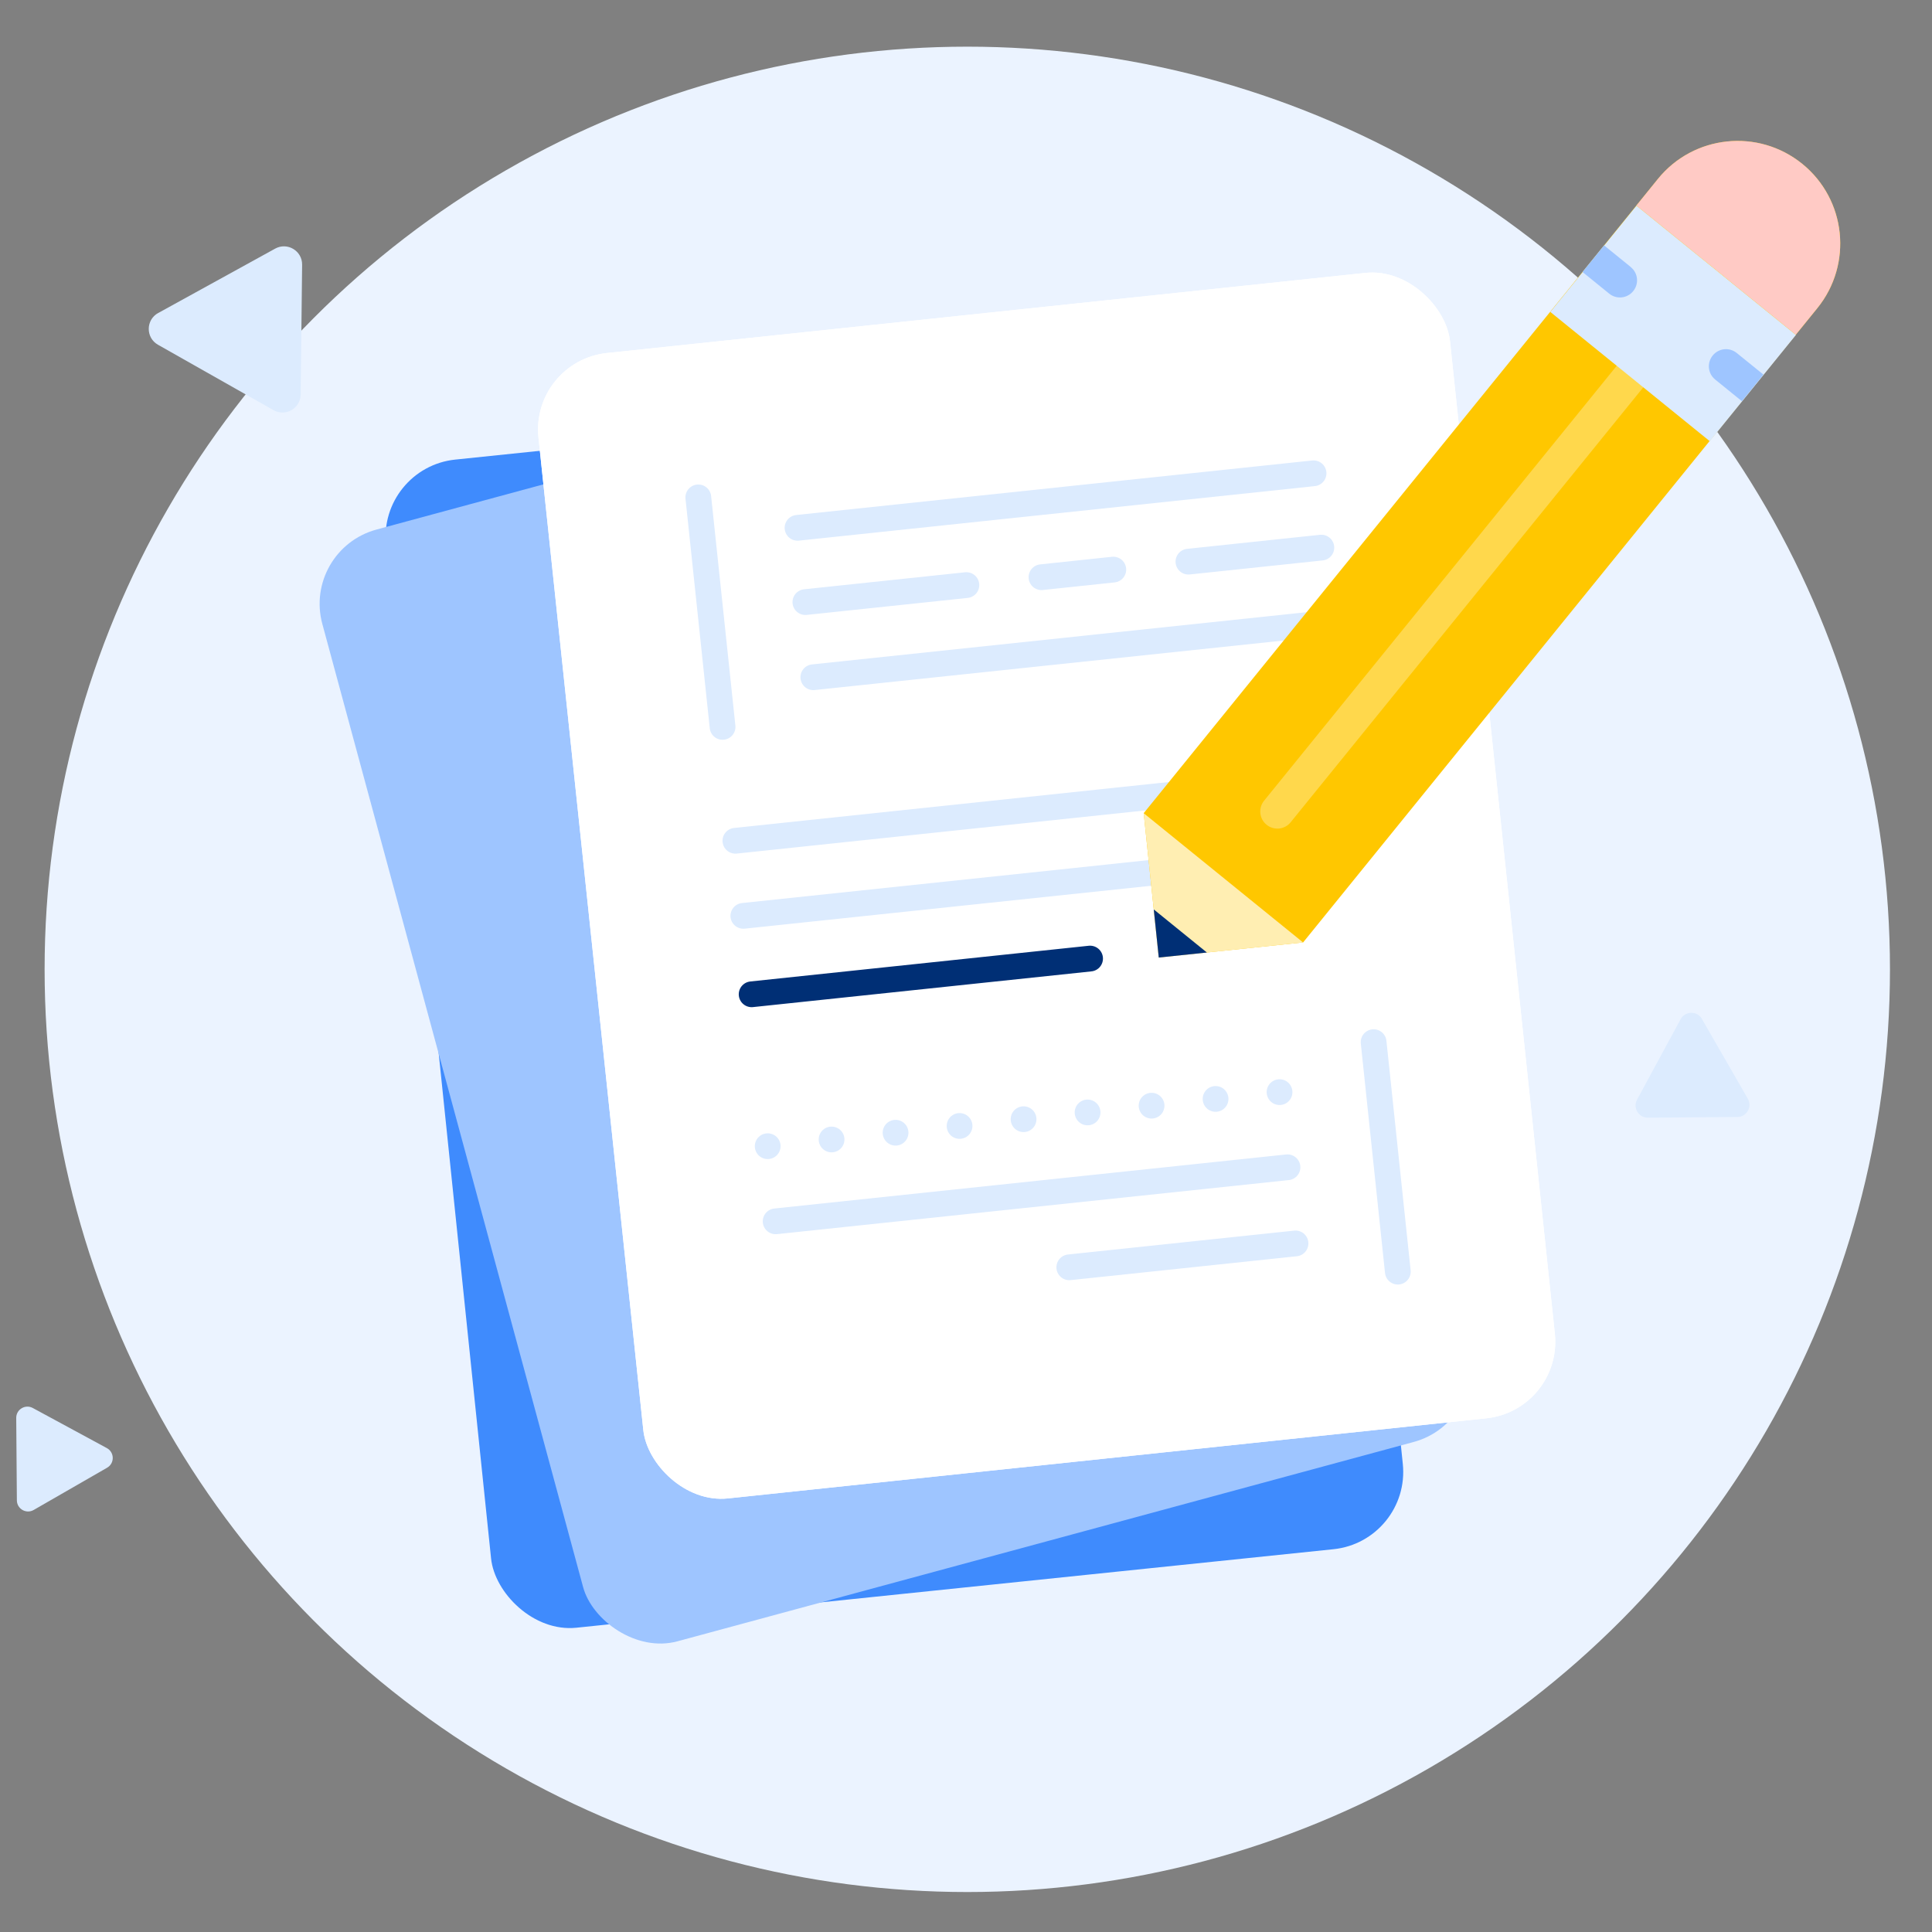 <?xml version="1.0" encoding="UTF-8"?>
<svg id="Layer_1" data-name="Layer 1" xmlns="http://www.w3.org/2000/svg" viewBox="0 0 450 450">
  <rect x="0" y="0" width="450" height="450" fill="#808080" stroke="none"/>
  <defs>
    <style>
      .cls-1 {
        stroke: #002f75;
      }

      .cls-1, .cls-2, .cls-3, .cls-4 {
        fill: none;
      }

      .cls-1, .cls-3, .cls-4 {
        stroke-linecap: round;
        stroke-miterlimit: 3;
        stroke-width: 6px;
      }

      .cls-2, .cls-5, .cls-6, .cls-7, .cls-8, .cls-9, .cls-10, .cls-11, .cls-12, .cls-13, .cls-14 {
        stroke-width: 0px;
      }

      .cls-3, .cls-4 {
        stroke: #dcebfe;
      }

      .cls-4 {
        stroke-dasharray: 0 0 0 14.99;
      }

      .cls-5 {
        fill: #3f8bfd;
      }

      .cls-6 {
        fill: #dcebfe;
      }

      .cls-7 {
        fill: #9ec5ff;
      }

      .cls-8 {
        fill: #fff;
      }

      .cls-9 {
        fill: #ffeeb2;
      }

      .cls-10 {
        fill: #ffd84c;
      }

      .cls-11 {
        fill: #ffcac5;
      }

      .cls-12 {
        fill: #ffc700;
      }

      .cls-13 {
        fill: #ebf3ff;
      }

      .cls-14 {
        fill: #002f75;
      }
    </style>
  </defs>
  <circle class="cls-13" cx="225.3" cy="225.78" r="214.91"/>
  <g>
    <rect class="cls-5" x="101.57" y="97.18" width="213.5" height="273.54" rx="18.1" ry="18.1" transform="translate(439.66 445.16) rotate(174.08)"/>
    <rect class="cls-7" x="101.74" y="95.44" width="213.5" height="268.27" rx="17.92" ry="17.92" transform="translate(469.73 396.71) rotate(164.85)"/>
    <rect class="cls-8" x="137.04" y="72.15" width="213.5" height="268.27" rx="17.92" ry="17.92" transform="translate(507.9 385.82) rotate(173.97)"/>
  </g>
  <g>
    <path class="cls-6" d="M36.86,72.9l27.23-14.99c2.84-1.57,6.32.51,6.28,3.76l-.34,30.22c-.04,3.23-3.52,5.23-6.33,3.64l-26.9-15.23c-2.89-1.63-2.86-5.8.04-7.4Z"/>
    <path class="cls-6" d="M396.41,237.34l10.69,18.57c1.09,1.89-.27,4.25-2.44,4.26l-20.84.16c-2.16.02-3.55-2.29-2.52-4.2l10.15-18.74c1.06-1.96,3.86-1.99,4.97-.06Z"/>
    <path class="cls-6" d="M24.95,341.86l-17.1,9.84c-1.74,1-3.91-.24-3.92-2.25l-.15-19.18c-.02-1.99,2.11-3.27,3.86-2.32l17.25,9.34c1.8.98,1.83,3.55.06,4.57Z"/>
  </g>
  <g>
    <rect class="cls-8" x="137.04" y="72.15" width="213.5" height="268.27" rx="17.92" ry="17.92" transform="translate(507.9 385.82) rotate(173.97)"/>
    <line class="cls-3" x1="301.75" y1="289.62" x2="249.06" y2="295.18"/>
    <line class="cls-3" x1="299.88" y1="271.88" x2="180.66" y2="284.47"/>
    <line class="cls-1" x1="253.9" y1="223.27" x2="175.07" y2="231.59"/>
    <line class="cls-2" x1="273.86" y1="221.16" x2="253.9" y2="223.27"/>
    <line class="cls-2" x1="317.18" y1="216.58" x2="273.86" y2="221.16"/>
    <line class="cls-3" x1="315.25" y1="198.32" x2="173.14" y2="213.32"/>
    <line class="cls-3" x1="313.4" y1="180.82" x2="171.29" y2="195.83"/>
    <line class="cls-3" x1="309.62" y1="145.05" x2="189.44" y2="157.74"/>
    <line class="cls-3" x1="307.77" y1="127.55" x2="276.81" y2="130.82"/>
    <line class="cls-3" x1="225.09" y1="136.28" x2="187.59" y2="140.24"/>
    <line class="cls-3" x1="259.31" y1="132.67" x2="242.58" y2="134.44"/>
    <line class="cls-3" x1="305.95" y1="110.24" x2="185.76" y2="122.94"/>
    <g>
      <line class="cls-3" x1="298.03" y1="254.38" x2="298.03" y2="254.38"/>
      <line class="cls-4" x1="283.13" y1="255.96" x2="186.26" y2="266.19"/>
      <line class="cls-3" x1="178.81" y1="266.97" x2="178.81" y2="266.97"/>
    </g>
    <line class="cls-3" x1="325.58" y1="296.19" x2="319.94" y2="242.74"/>
    <line class="cls-3" x1="168.3" y1="169.31" x2="162.65" y2="115.85"/>
  </g>
  <g>
    <path class="cls-12" d="M419.78,38.17c-10.26-8.32-25.31-6.74-33.62,3.51h0l-119.77,147.72,3.51,33.62,33.62-3.51,119.77-147.73c8.31-10.26,6.74-25.31-3.51-33.62Z"/>
    <path class="cls-11" d="M418.27,77.97l5.02-6.19c8.31-10.26,6.74-25.31-3.51-33.62-10.26-8.32-25.31-6.74-33.62,3.51h0l-5.01,6.19,37.13,30.1Z"/>
    <path class="cls-10" d="M396.64,60.44l-102.21,126.06h0c-1.39,1.71-1.13,4.22.59,5.61,1.71,1.38,4.22,1.12,5.6-.59l102.21-126.07-6.19-5.02Z"/>
    <polygon class="cls-9" points="266.39 189.41 269.9 223.03 303.52 219.52 266.39 189.41"/>
    <rect class="cls-6" x="373.76" y="51.42" width="31.87" height="47.81" transform="translate(85.79 330.62) rotate(-50.97)"/>
    <path class="cls-7" d="M379.83,62.19l-6.19-5.02s-.02,0-.03-.02l-5.02,6.19s.02.02.03.03l6.19,5.02c1.71,1.39,4.22,1.13,5.6-.59,1.39-1.71,1.13-4.22-.59-5.6Z"/>
    <path class="cls-7" d="M399.51,88.41l6.19,5.02s.02.01.03.02l5.01-6.19s-.02-.02-.03-.03l-6.19-5.01c-1.71-1.39-4.21-1.13-5.6.59-1.39,1.71-1.13,4.22.59,5.6Z"/>
    <polygon class="cls-14" points="268.73 211.82 269.9 223.03 281.11 221.86 268.73 211.82"/>
  </g>
</svg>
